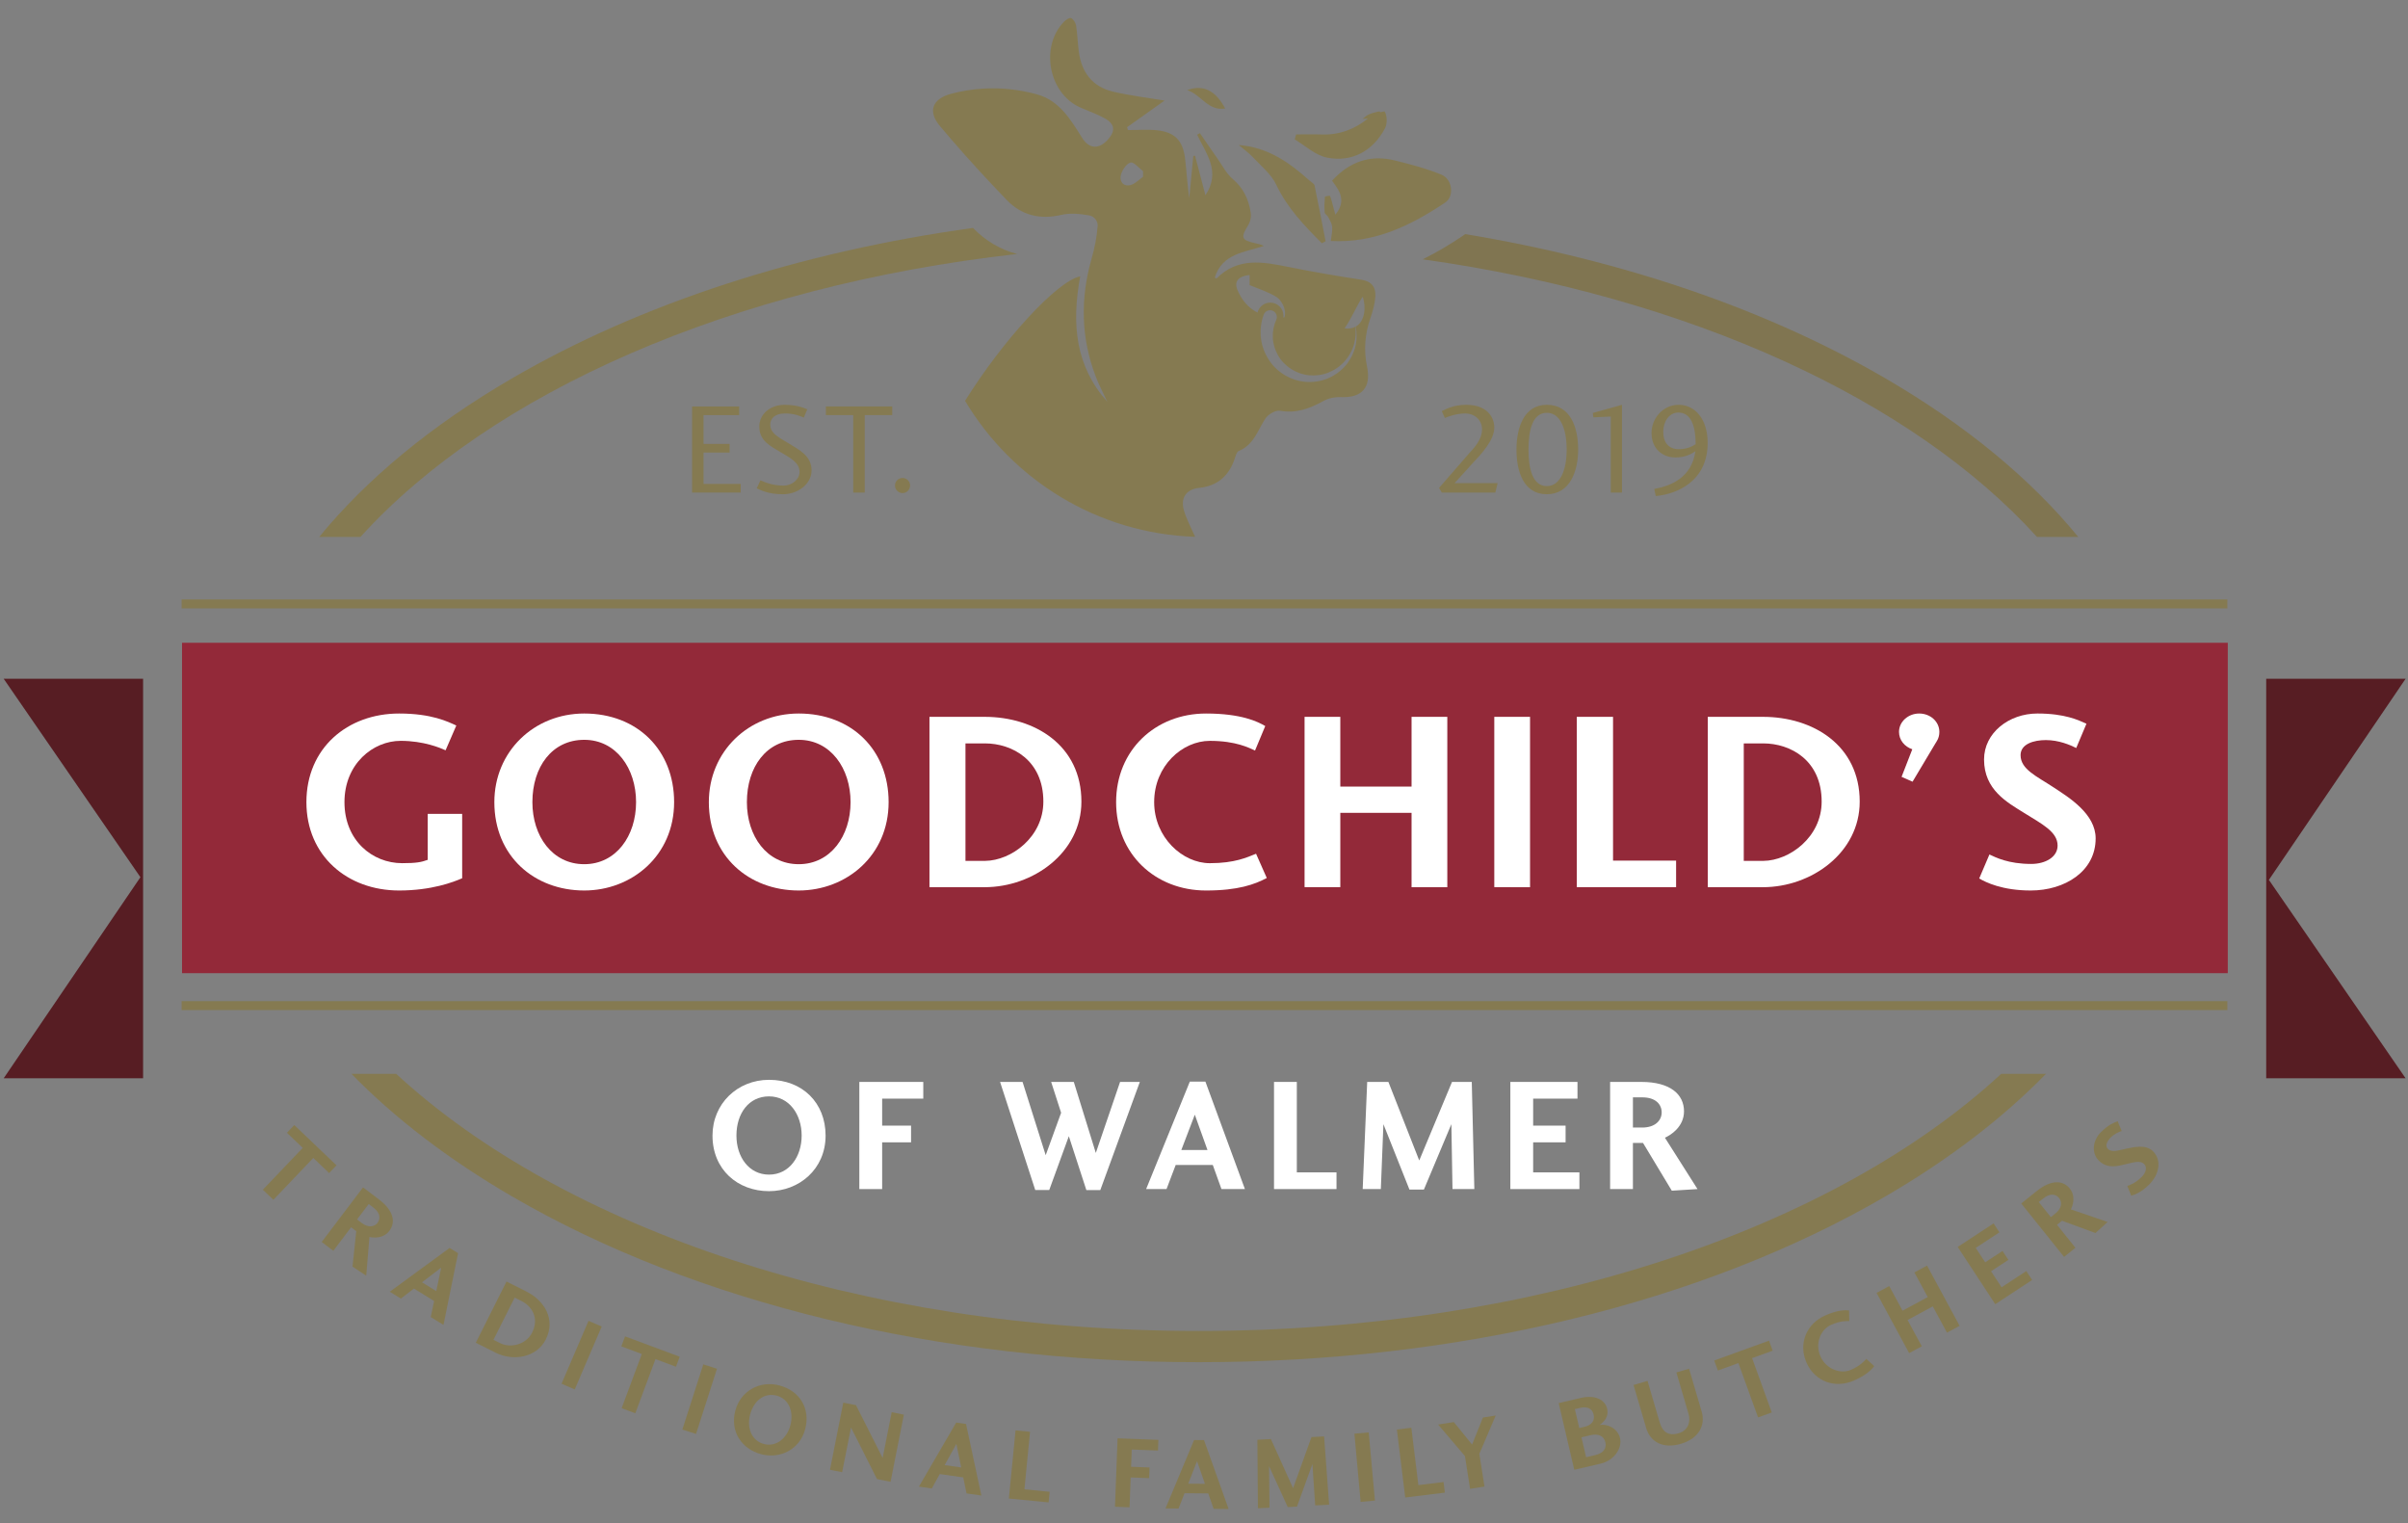 <?xml version="1.0" encoding="utf-8"?>
<!-- Generator: Adobe Illustrator 23.1.1, SVG Export Plug-In . SVG Version: 6.00 Build 0)  -->
<svg version="1.1" id="Layer_1" xmlns="http://www.w3.org/2000/svg" xmlns:xlink="http://www.w3.org/1999/xlink" x="0px" y="0px"
	 viewBox="0 0 321 203" style="enable-background:new 0 0 321 203;" xml:space="preserve">
<rect x="0" y="0" width="321" height="203" fill="#808080" stroke="none"/>
<style type="text/css">
	.st0{fill:#932939;}
	.st1{fill:#FFFFFF;}
	.st2{fill:#571D23;}
	.st3{fill:#807551;}
	.st4{fill:#857A51;}
</style>
<g>
	<g>
		<g>
			<rect x="24.267" y="85.675" class="st0" width="272.709" height="44.038"/>
		</g>
	</g>
	<g>
		<path class="st1" d="M53.203,118.695c-6.91,0-12.357-4.63-12.357-11.778
			c0-7.217,5.481-11.812,12.357-11.812c4.357,0,6.502,1.089,7.626,1.6
			l-1.43,3.302c-0.681-0.307-2.893-1.26-5.991-1.26
			c-3.676,0-7.489,3.063-7.489,8.17s3.71,8.136,7.693,8.136
			c1.906,0,2.553-0.136,3.403-0.443v-6.127h4.595v8.578
			C60.453,117.571,57.526,118.695,53.203,118.695z"/>
		<path class="st1" d="M89.864,106.916c0,7.149-5.65,11.778-11.982,11.778
			c-6.638,0-11.983-4.562-11.983-11.778c0-6.74,5.276-11.812,11.983-11.812
			C84.997,95.104,89.864,100.006,89.864,106.916z M70.971,106.916
			c0,4.527,2.655,8.272,6.911,8.272c4.255,0,6.91-3.779,6.91-8.272
			c0-4.493-2.655-8.306-6.91-8.306C73.592,98.61,70.971,102.219,70.971,106.916z"/>
		<path class="st1" d="M118.458,106.916c0,7.149-5.652,11.778-11.983,11.778
			c-6.638,0-11.982-4.562-11.982-11.778c0-6.74,5.276-11.812,11.982-11.812
			C113.589,95.104,118.458,100.006,118.458,106.916z M99.565,106.916
			c0,4.527,2.655,8.272,6.91,8.272s6.91-3.779,6.91-8.272
			c0-4.493-2.655-8.306-6.91-8.306C102.186,98.61,99.565,102.219,99.565,106.916z"/>
		<path class="st1" d="M123.903,95.547h7.353c6.705,0,12.901,3.812,12.901,11.302
			c0,6.808-6.434,11.404-12.901,11.404h-7.353V95.547z M131.323,114.746
			c3.473-0.034,7.762-3.166,7.762-7.898c0-5.515-4.153-7.761-7.795-7.761h-2.588
			v15.659H131.323z"/>
		<path class="st1" d="M168.869,117.027c-1.6,0.851-3.813,1.668-8.102,1.668
			c-6.74,0-11.982-4.834-11.982-11.778s5.241-11.812,11.982-11.812
			c4.731,0,6.91,1.089,7.898,1.668l-1.362,3.268
			c-0.749-0.34-2.519-1.293-6.026-1.293c-3.641,0-7.42,3.302-7.42,8.17
			c0,4.698,3.779,8.136,7.42,8.136c3.337,0,4.971-0.783,6.162-1.26
			L168.869,117.027z"/>
		<path class="st1" d="M188.169,108.346h-9.498v9.906h-4.765V95.547h4.765v9.293h9.498
			v-9.293h4.766v22.705h-4.766V108.346z"/>
		<path class="st1" d="M199.197,118.252V95.547h4.766v22.705H199.197z"/>
		<path class="st1" d="M215.026,114.712h8.408v3.54h-13.241V95.547h4.834V114.712z"/>
		<path class="st1" d="M227.655,95.547h7.353c6.705,0,12.901,3.812,12.901,11.302
			c0,6.808-6.434,11.404-12.901,11.404h-7.353V95.547z M235.075,114.746
			c3.473-0.034,7.762-3.166,7.762-7.898c0-5.515-4.153-7.761-7.795-7.761h-2.588
			v15.659H235.075z"/>
		<path class="st1" d="M253.49,103.546l1.429-3.676c-1.021-0.34-1.77-1.225-1.77-2.315
			c0-1.362,1.226-2.451,2.689-2.451c1.498,0,2.69,1.089,2.69,2.451
			c0,0.851-0.409,1.328-0.545,1.566l-3.029,5.072L253.49,103.546z"/>
		<path class="st1" d="M270.782,115.154c1.838,0,3.507-0.885,3.507-2.451
			c0-1.838-2.076-2.86-4.528-4.391c-2.179-1.362-5.276-3.03-5.276-7.081
			c0-3.54,3.302-6.127,7.115-6.127c3.676,0,5.481,0.885,6.536,1.362l-1.362,3.234
			c-0.817-0.408-2.315-1.055-4.05-1.055c-1.6,0-3.37,0.511-3.37,2.008
			c0,1.906,2.179,2.825,4.391,4.289c2.076,1.362,5.617,3.54,5.617,6.808
			c0,4.425-4.153,6.944-8.646,6.944c-3.813,0-5.992-1.089-6.876-1.6l1.361-3.2
			C266.017,114.27,267.685,115.154,270.782,115.154z"/>
	</g>
	<path class="st1" d="M110.056,151.361c0,4.497-3.556,7.409-7.539,7.409
		c-4.175,0-7.537-2.869-7.537-7.409c0-4.24,3.32-7.431,7.537-7.431
		C106.993,143.931,110.056,147.014,110.056,151.361z M98.171,151.361
		c0,2.848,1.671,5.204,4.347,5.204c2.677,0,4.348-2.377,4.348-5.204
		c0-2.827-1.671-5.225-4.348-5.225C99.82,146.136,98.171,148.406,98.171,151.361z"/>
	<path class="st1" d="M114.555,158.492v-14.283h8.523v2.227h-5.482v3.598h3.854v2.227h-3.854
		v6.231H114.555z"/>
	<path class="st1" d="M139.868,158.62h-1.863l-4.69-14.411h2.998l3.084,9.765l2.055-5.653
		l-1.327-4.111h3.019l2.934,9.465l3.234-9.465h2.634l-5.268,14.411h-1.863
		l-2.334-7.174L139.868,158.62z"/>
	<path class="st1" d="M155.505,158.492h-2.719l5.825-14.326h2.076l5.268,14.326h-3.127
		l-1.156-3.212h-4.946L155.505,158.492z M159.274,148.577l-1.799,4.711h3.49
		L159.274,148.577z"/>
	<path class="st1" d="M172.874,156.265h5.289v2.227h-8.33v-14.283h3.041V156.265z"/>
	<path class="st1" d="M196.538,158.492h-2.912l-0.15-8.651l-3.661,8.716h-1.928
		l-3.47-8.716l-0.343,8.651h-2.419l0.6-14.283h2.827l4.111,10.471l4.369-10.471
		h2.634L196.538,158.492z"/>
	<path class="st1" d="M210.545,158.492h-9.207v-14.283h8.95v2.227h-5.91v3.598h4.325
		v2.227h-4.325v4.005h6.166V158.492z"/>
	<path class="st1" d="M222.86,158.706l-3.833-6.36h-1.349v6.146h-3.041v-14.283h4.154
		c3.919,0,5.697,1.692,5.697,3.919c0,2.056-1.778,3.191-2.548,3.512l4.347,6.852
		L222.86,158.706z M218.92,150.291c1.735,0,2.591-0.964,2.591-2.013
		c0-1.071-0.792-2.013-2.591-2.013h-1.242v4.026H218.92z"/>
	<polygon class="st2" points="320.681,143.724 302.097,143.724 302.097,90.474 320.681,90.474 
		302.455,117.278 	"/>
	<polygon class="st2" points="0.491,90.474 19.075,90.474 19.075,143.724 0.491,143.724 
		18.718,116.921 	"/>
	<path class="st3" d="M189.651,34.564c35.605,5,65.329,18.728,81.894,37.008h5.501
		c-6.358-7.758-14.981-14.896-25.68-21.125
		c-15.859-9.233-35.086-15.776-56.049-19.244c-0.106,0.08-0.212,0.159-0.324,0.234
		C193.417,32.493,191.633,33.593,189.651,34.564z"/>
	<g>
		<g>
			<path class="st4" d="M39.232,149.959l5.625,5.367l-0.983,1.031l-2.109-2.014
				l-5.32,5.576l-1.407-1.342l5.32-5.575l-2.109-2.014L39.232,149.959z"/>
			<path class="st4" d="M46.991,168.826l0.501-4.719l-0.688-0.521l-2.37,3.131
				l-1.549-1.172l5.509-7.278l2.117,1.602c1.997,1.512,2.25,3.059,1.391,4.195
				c-0.793,1.047-2.137,0.94-2.653,0.806l-0.429,5.168L46.991,168.826z
				 M48.23,163.018c0.884,0.669,1.692,0.509,2.097-0.027
				c0.413-0.545,0.373-1.33-0.544-2.025l-0.633-0.479l-1.552,2.052L48.23,163.018z"
				/>
			<path class="st4" d="M53.436,173.088l-1.479-0.913l7.978-5.836l1.129,0.697l-1.944,9.56
				l-1.7-1.049l0.45-2.136l-2.69-1.66L53.436,173.088z M58.815,168.96
				l-2.56,1.958l1.899,1.172L58.815,168.96z"/>
			<path class="st4" d="M67.521,170.818l2.641,1.326c2.409,1.208,3.947,3.695,2.597,6.385
				c-1.227,2.446-4.367,2.936-6.689,1.771l-2.642-1.326L67.521,170.818z
				 M66.726,179.052c1.253,0.615,3.358,0.263,4.211-1.437
				c0.995-1.981-0.092-3.536-1.401-4.193l-0.929-0.466l-2.823,5.625
				L66.726,179.052z"/>
			<path class="st4" d="M74.857,184.441l3.596-8.386l1.76,0.754l-3.596,8.386
				L74.857,184.441z"/>
			<path class="st4" d="M83.323,178.126l7.285,2.712l-0.497,1.334l-2.732-1.017
				l-2.688,7.221l-1.822-0.679l2.689-7.221l-2.733-1.017L83.323,178.126z"/>
			<path class="st4" d="M90.963,190.544l2.791-8.689l1.824,0.586l-2.792,8.689
				L90.963,190.544z"/>
			<path class="st4" d="M107.336,190.49c-0.738,2.777-3.411,3.992-5.871,3.339
				c-2.579-0.686-4.185-3.009-3.44-5.813c0.696-2.619,3.269-4.045,5.875-3.352
				C106.664,185.398,108.049,187.805,107.336,190.49z M99.996,188.54
				c-0.467,1.759,0.178,3.488,1.831,3.927c1.653,0.438,3.075-0.755,3.539-2.502
				c0.464-1.745-0.175-3.501-1.828-3.94
				C101.871,185.583,100.48,186.715,99.996,188.54z"/>
			<path class="st4" d="M120.492,188.559l-1.774,8.948l-1.811-0.359l-3.461-6.876
				l-1.182,5.956l-1.623-0.322l1.774-8.948l1.691,0.335l3.556,7.035l1.207-6.091
				L120.492,188.559z"/>
			<path class="st4" d="M124.214,198.398l-1.72-0.244l4.971-8.538l1.314,0.187l2.044,9.534
				l-1.977-0.281l-0.443-2.134l-3.129-0.445L124.214,198.398z M127.488,192.466
				l-1.56,2.818l2.208,0.314L127.488,192.466z"/>
			<path class="st4" d="M136.561,198.51l3.363,0.33l-0.139,1.415l-5.297-0.518l0.89-9.083
				l1.933,0.189L136.561,198.51z"/>
			<path class="st4" d="M148.634,200.833l0.345-9.119l5.441,0.206l-0.053,1.422l-3.5-0.132
				l-0.087,2.296l2.461,0.094l-0.054,1.421l-2.461-0.093l-0.15,3.978
				L148.634,200.833z"/>
			<path class="st4" d="M157.107,201.073l-1.737-0.016l3.805-9.117l1.327,0.012
				l3.28,9.184l-1.997-0.019l-0.72-2.059l-3.16-0.029L157.107,201.073z
				 M159.574,194.761l-1.178,2.999l2.23,0.021L159.574,194.761z"/>
			<path class="st4" d="M177.181,200.562l-1.858,0.092l-0.371-5.515l-2.059,5.677
				l-1.229,0.062l-2.49-5.451l0.056,5.531l-1.543,0.077l-0.072-9.132l1.803-0.089
				l2.956,6.55l2.454-6.819l1.681-0.084L177.181,200.562z"/>
			<path class="st4" d="M181.38,200.186l-0.83-9.089l1.908-0.173l0.83,9.087
				L181.38,200.186z"/>
			<path class="st4" d="M189.08,197.951l3.354-0.412l0.174,1.412l-5.283,0.65
				l-1.114-9.057l1.928-0.237L189.08,197.951z"/>
			<path class="st4" d="M199.385,188.675l-2.179,5.106l0.683,4.365l-1.919,0.3
				l-0.683-4.365l-3.579-4.204l2.095-0.328l2.435,2.998l1.444-3.604
				L199.385,188.675z"/>
			<path class="st4" d="M207.783,187.019l2.945-0.688c2.025-0.473,3.255,0.336,3.507,1.415
				c0.271,1.16-0.466,1.795-0.993,2.186c1.042-0.173,2.41,0.449,2.715,1.755
				c0.317,1.359-0.794,2.982-2.566,3.396l-3.531,0.825L207.783,187.019z
				 M211.22,190.18c0.839-0.196,1.432-0.729,1.22-1.635
				c-0.211-0.906-0.969-1.081-1.809-0.884l-0.693,0.162l0.589,2.519L211.22,190.18z
				 M214.007,192.241c-0.209-0.894-1.004-1.171-1.964-0.947l-1.226,0.287
				l0.619,2.652l1.226-0.287C213.622,193.721,214.215,193.133,214.007,192.241z"/>
			<path class="st4" d="M226.847,188.17c0.527,1.799-0.39,3.579-2.767,4.275
				c-2.389,0.701-4.09-0.241-4.637-2.104l-1.681-5.735l1.864-0.547l1.616,5.513
				c0.381,1.299,1.161,1.868,2.526,1.469c1.352-0.396,1.609-1.612,1.32-2.597
				l-1.616-5.512l1.693-0.497L226.847,188.17z"/>
			<path class="st4" d="M228.515,181.34l7.306-2.645l0.485,1.337l-2.74,0.992
				l2.621,7.241l-1.827,0.661l-2.621-7.241l-2.74,0.992L228.515,181.34z"/>
			<path class="st4" d="M249.844,182.09c-0.451,0.573-1.133,1.232-2.711,1.925
				c-2.48,1.091-5.192,0.162-6.316-2.395c-1.125-2.555,0.017-5.195,2.497-6.286
				c1.742-0.766,2.719-0.718,3.177-0.665l0.028,1.423
				c-0.331-0.005-1.136-0.069-2.427,0.498c-1.34,0.59-2.196,2.417-1.408,4.209
				c0.76,1.728,2.707,2.382,4.048,1.793c1.227-0.54,1.702-1.093,2.064-1.462
				L249.844,182.09z"/>
			<path class="st4" d="M257.649,174.128l-3.358,1.816l1.894,3.502l-1.685,0.911
				l-4.342-8.028l1.686-0.911l1.777,3.286l3.358-1.816l-1.777-3.286l1.685-0.912
				l4.342,8.029l-1.685,0.911L257.649,174.128z"/>
			<path class="st4" d="M270.897,170.607l-4.918,3.228l-5.007-7.629l4.781-3.138
				l0.781,1.19l-3.157,2.072l1.261,1.922l2.311-1.516l0.781,1.19l-2.311,1.516
				l1.404,2.139l3.294-2.162L270.897,170.607z"/>
			<path class="st4" d="M279.336,164.351l-4.454-1.638l-0.672,0.539l2.457,3.064
				l-1.516,1.215l-5.709-7.12l2.071-1.66c1.953-1.566,3.516-1.434,4.406-0.324
				c0.822,1.025,0.389,2.302,0.134,2.77l4.906,1.678L279.336,164.351z
				 M274.008,161.731c0.864-0.694,0.906-1.516,0.487-2.039
				c-0.428-0.534-1.199-0.687-2.096,0.033l-0.619,0.496l1.609,2.007
				L274.008,161.731z"/>
			<path class="st4" d="M285.526,156.846c0.522-0.523,0.744-1.248,0.298-1.693
				c-0.523-0.523-1.403-0.222-2.535,0.041c-1.006,0.234-2.36,0.641-3.513-0.509
				c-1.007-1.006-0.805-2.681,0.277-3.765c1.044-1.047,1.809-1.308,2.244-1.473
				l0.533,1.306c-0.348,0.116-0.958,0.359-1.451,0.853
				c-0.454,0.455-0.812,1.104-0.386,1.529c0.543,0.541,1.423,0.182,2.468-0.031
				c0.977-0.204,2.602-0.593,3.532,0.336c1.259,1.256,0.796,3.153-0.48,4.432
				c-1.083,1.085-2.011,1.395-2.408,1.502l-0.523-1.296
				C283.92,157.951,284.646,157.728,285.526,156.846z"/>
		</g>
	</g>
	<g>
		<g>
			<g>
				<rect x="24.21" y="79.901" class="st4" width="272.709" height="1.19"/>
			</g>
		</g>
		<g>
			<g>
				<rect x="24.21" y="133.443" class="st4" width="272.709" height="1.19"/>
			</g>
		</g>
	</g>
	<path class="st4" d="M135.602,33.852c-2.202-0.562-4.207-1.723-5.895-3.472
		c-23.072,3.19-44.261,10.043-61.48,20.067
		c-10.699,6.229-19.322,13.367-25.68,21.125h5.501
		C65.483,52.331,97.497,38.137,135.602,33.852z"/>
	<path class="st4" d="M159.796,177.402c-45.103,0-84.736-13.714-106.983-34.273H46.847
		c5.77,5.913,12.927,11.402,21.38,16.324
		c24.492,14.26,57.012,22.113,91.569,22.113c34.557,0,67.077-7.854,91.569-22.113
		c8.453-4.922,15.611-10.41,21.38-16.324h-5.967
		C244.533,163.688,204.899,177.402,159.796,177.402z"/>
	<g>
		<g>
			<path class="st4" d="M170.126,24.612c1.47,3.104,3.741,5.464,6.088,7.811
				c0.255-0.136,0.239-0.127,0.495-0.263c-0.481-2.479-0.948-4.961-1.47-7.432
				c-0.056-0.263-0.452-0.458-0.697-0.678c-2.672-2.395-5.534-4.423-9.409-4.719
				c0.667,0.568,1.339,1.04,1.887,1.628
				C168.112,22.133,169.464,23.215,170.126,24.612z"/>
			<path class="st4" d="M163.323,14.467c-1.267-2.414-2.957-3.243-5.064-2.449
				C160.105,12.584,161.018,14.836,163.323,14.467z"/>
			<path class="st4" d="M181.476,37.285c-3.247-0.502-6.49-1.048-9.709-1.702
				c-3.407-0.692-6.752-1.32-9.579,1.52c-0.024,0.024-0.158-0.061-0.249-0.098
				c0.971-3.216,3.979-3.368,6.541-4.226c-0.435-0.215-0.807-0.286-1.176-0.368
				c-1.832-0.405-1.928-0.749-0.936-2.358c0.322-0.522,0.452-1.149,0.355-1.755
				c-0.278-1.733-0.975-3.237-2.392-4.439c-0.849-0.72-1.39-1.808-2.05-2.744
				c-0.786-1.114-1.552-2.242-2.327-3.365c-0.124,0.068-0.248,0.136-0.372,0.205
				c1.188,2.508,3.213,4.902,1.11,8.066c-0.494-1.876-0.939-3.567-1.385-5.258
				c-0.132,0.011-0.101,0.008-0.233,0.019l-0.538,5.605
				c-0.26-1.767-0.351-3.522-0.56-5.264c-0.29-2.416-1.395-3.527-3.797-3.767
				c-1.26-0.125-2.544-0.015-3.816-0.021c-0.059-0.194-0.058-0.189-0.117-0.383
				c1.732-1.23,3.463-2.46,4.994-3.547c-2.212-0.373-4.555-0.653-6.839-1.183
				c-2.781-0.645-4.236-2.594-4.595-5.379c-0.147-1.144-0.18-2.304-0.358-3.442
				c-0.058-0.37-0.347-0.821-0.661-0.989c-0.184-0.098-0.699,0.221-0.943,0.472
				c-3.234,3.322-2.06,9.558,2.138,11.43c1.102,0.492,2.259,0.884,3.307,1.471
				c1.338,0.75,1.423,1.67,0.413,2.804c-1.202,1.351-2.513,1.288-3.465-0.236
				c-1.526-2.442-3.018-4.962-6.023-5.782c-2.369-0.646-4.762-0.903-7.155-0.759
				c-1.415,0.085-2.829,0.31-4.239,0.679c-2.5,0.654-3.191,2.302-1.55,4.275
				c0.533,0.642,1.079,1.274,1.624,1.907c2.356,2.733,4.809,5.387,7.311,7.986
				c1.957,2.033,4.425,2.647,7.269,1.982c1.184-0.277,2.519-0.144,3.738,0.071
				c0.656,0.116,1.158,0.754,1.109,1.419c-0.106,1.456-0.4,2.92-0.803,4.329
				c-1.513,5.295-1.431,10.521,0.53,15.681c0.441,1.161,1.033,2.265,1.555,3.396
				c-4.205-4.703-4.795-10.282-3.605-16.701
				c-3.093,0.613-10.359,8.579-15.35,16.59
				c6.284,10.526,17.623,17.684,30.666,18.125
				c-0.539-1.233-1.138-2.33-1.486-3.502c-0.499-1.682,0.306-2.844,2.023-3.021
				c2.486-0.256,3.983-1.627,4.757-3.926c0.119-0.355,0.248-0.882,0.508-0.985
				c2.021-0.798,2.53-2.757,3.571-4.336c0.366-0.556,1.357-1.14,1.94-1.035
				c2.175,0.392,3.979-0.298,5.806-1.308c0.667-0.369,1.545-0.542,2.313-0.509
				c2.807,0.121,4.067-1.269,3.486-4.067c-0.459-2.208-0.282-4.342,0.451-6.467
				c0.319-0.926,0.595-1.901,0.661-2.87
				C183.427,38.289,182.853,37.498,181.476,37.285z M152.374,23.568
				c-0.572,0.387-1.099,0.979-1.725,1.112c-0.977,0.208-1.452-0.579-1.22-1.399
				c0.182-0.641,0.747-1.491,1.286-1.614c0.444-0.101,1.1,0.729,1.662,1.147
				C152.377,23.066,152.375,23.317,152.374,23.568z M167.633,41.666
				c-1.21-0.609-2.096-1.666-2.657-2.975c-0.544-1.271,0.226-1.894,1.603-2.038
				v1.345c1.27,0.541,2.551,0.923,3.63,1.619
				c0.5,0.323,1.353,1.515,1.023,2.669c-0.052,0.017-0.107,0.027-0.161,0.038
				c0.01-0.076,0.023-0.152,0.023-0.231c0-0.972-0.788-1.76-1.76-1.76
				C168.511,40.334,167.825,40.902,167.633,41.666z M180.718,43.537
				c0.154,0.739,0.171,1.512,0.037,2.266c-0.086,0.471-0.219,0.938-0.422,1.377
				c-0.184,0.448-0.444,0.861-0.727,1.26c-0.594,0.775-1.376,1.414-2.269,1.851
				c-0.895,0.434-1.902,0.645-2.914,0.626c-2.023-0.04-4.047-1.11-5.214-2.859
				c-0.582-0.867-0.989-1.874-1.11-2.934c-0.13-1.057-0.01-2.155,0.356-3.173
				c0.168-0.47,0.685-0.714,1.155-0.547s0.714,0.685,0.546,1.155
				c-0.008,0.022-0.018,0.047-0.027,0.068c-0.33,0.73-0.489,1.539-0.456,2.355
				c0.023,0.817,0.277,1.628,0.682,2.355c0.808,1.461,2.393,2.502,4.125,2.679
				c0.863,0.085,1.759-0.023,2.587-0.346c0.825-0.326,1.583-0.845,2.19-1.517
				c0.289-0.347,0.564-0.713,0.771-1.121c0.225-0.399,0.387-0.832,0.506-1.278
				c0.186-0.709,0.232-1.459,0.141-2.198c-0.381,0.198-0.854,0.289-1.441,0.214
				c0.962-1.34,1.68-3.182,2.427-4.222
				C182.134,40.939,181.958,42.851,180.718,43.537z"/>
		</g>
		<g>
			<path class="st4" d="M184.638,17.077c0.3-0.576,0.288-1.684-0.059-2.226
				c0.008-0.016-0.258,0.029-0.592,0.114c-0.019-0.039-0.037-0.08-0.059-0.114
				c0.017-0.035-1.377,0.232-1.825,0.623c-0.153,0.133-0.31,0.253-0.466,0.376
				c0.233-0.027,0.471-0.032,0.707-0.046c-1.805,1.444-3.823,2.207-6.189,2.119
				c-1.124-0.042-2.251-0.007-3.377-0.007c-0.097,0.35-0.087,0.314-0.184,0.664
				c1.417,0.85,2.751,2.11,4.278,2.422
				C180.214,21.685,183.059,20.107,184.638,17.077z"/>
			<path class="st4" d="M192.175,23.292c-2.005-0.831-4.137-1.389-6.253-1.909
				c-3.262-0.801-6.019,0.158-8.354,2.703c0.991,1.328,1.97,2.659,0.444,4.531
				c-0.138-0.513-0.189-0.702-0.24-0.891c-0.146-0.542-0.274-1.091-0.467-1.616
				c-0.016-0.044-0.68,0.054-0.686,0.118c-0.062,0.689-0.093,1.389-0.037,2.078
				c0.018,0.221,0.362,0.397,0.482,0.632c0.214,0.417,0.483,0.852,0.523,1.298
				c0.052,0.575-0.1,1.168-0.178,1.884c5.88,0.309,10.702-2.082,15.256-5.131
				C193.897,26.163,193.605,23.884,192.175,23.292z"/>
		</g>
	</g>
	<g>
		<path class="st4" d="M98.742,65.653h-6.485V54.18h6.279v1.152h-4.748v3.836h3.475v1.153
			h-3.475v4.18h4.954V65.653z"/>
		<path class="st4" d="M104.452,64.725c1.152,0,2.133-0.843,2.133-1.806
			c0-1.324-1.359-1.944-2.615-2.7c-1.221-0.74-2.752-1.445-2.752-3.354
			c0-1.617,1.376-2.907,3.389-2.907c1.479,0,2.477,0.361,3.01,0.602l-0.464,1.101
			c-0.481-0.206-1.238-0.55-2.529-0.55c-1.445,0-1.943,0.791-1.943,1.462
			c0,1.222,1.118,1.703,2.546,2.58c1.221,0.774,2.959,1.565,2.959,3.543
			c0,1.858-1.875,3.182-3.802,3.182c-1.995,0-3.027-0.568-3.509-0.791l0.499-1.067
			C101.786,64.191,102.835,64.725,104.452,64.725z"/>
		<path class="st4" d="M110.096,54.18h8.841v1.152h-3.664v10.321h-1.531V55.333h-3.647
			V54.18z"/>
		<path class="st4" d="M121.32,64.707c0,0.568-0.447,1.015-0.998,1.015
			c-0.568,0-1.015-0.447-1.015-1.015c0-0.55,0.447-0.998,1.015-0.998
			C120.873,63.71,121.32,64.157,121.32,64.707z"/>
		<path class="st4" d="M199.336,65.653h-7.139l-0.361-0.619l3.991-4.592
			c0.516-0.585,1.737-1.755,1.737-3.199c0-1.342-1.084-2.133-2.202-2.133
			c-1.29,0-2.391,0.447-2.752,0.602l-0.413-0.912
			c0.481-0.241,1.565-0.843,3.251-0.843c2.804,0,3.75,1.668,3.75,3.044
			c0,1.686-1.823,3.612-2.735,4.576l-2.563,2.821h5.745L199.336,65.653z"/>
		<path class="st4" d="M210.377,59.925c0,2.804-1.049,5.952-4.18,5.952
			c-3.114,0-4.042-3.062-4.042-5.952c0-2.821,0.946-5.969,4.042-5.969
			C209.396,53.957,210.377,57.036,210.377,59.925z M203.755,59.925
			c0,2.598,0.568,4.868,2.442,4.868c1.858,0,2.649-2.27,2.649-4.868
			c0-2.649-0.791-4.902-2.649-4.902C204.322,55.023,203.755,57.276,203.755,59.925z"/>
		<path class="st4" d="M216.222,65.653h-1.497V55.522l-2.322,0.103l-0.069-0.585
			l3.887-1.084V65.653z"/>
		<path class="st4" d="M220.519,65.172c2.254-0.413,4.989-1.514,5.487-5.023
			c-0.482,0.327-1.307,0.825-2.683,0.825c-1.668,0-3.182-1.135-3.165-3.303
			c0-1.806,1.445-3.715,3.629-3.715c2.081,0,3.853,1.806,3.853,5.074
			c0,5.178-4.18,6.846-6.915,7.087L220.519,65.172z M223.736,54.989
			c-1.239,0-1.996,1.204-2.013,2.494c-0.034,1.462,0.705,2.391,2.064,2.391
			c1.118,0,1.841-0.395,2.253-0.671C226.04,56.864,225.456,54.989,223.736,54.989z"/>
	</g>
</g>
</svg>
